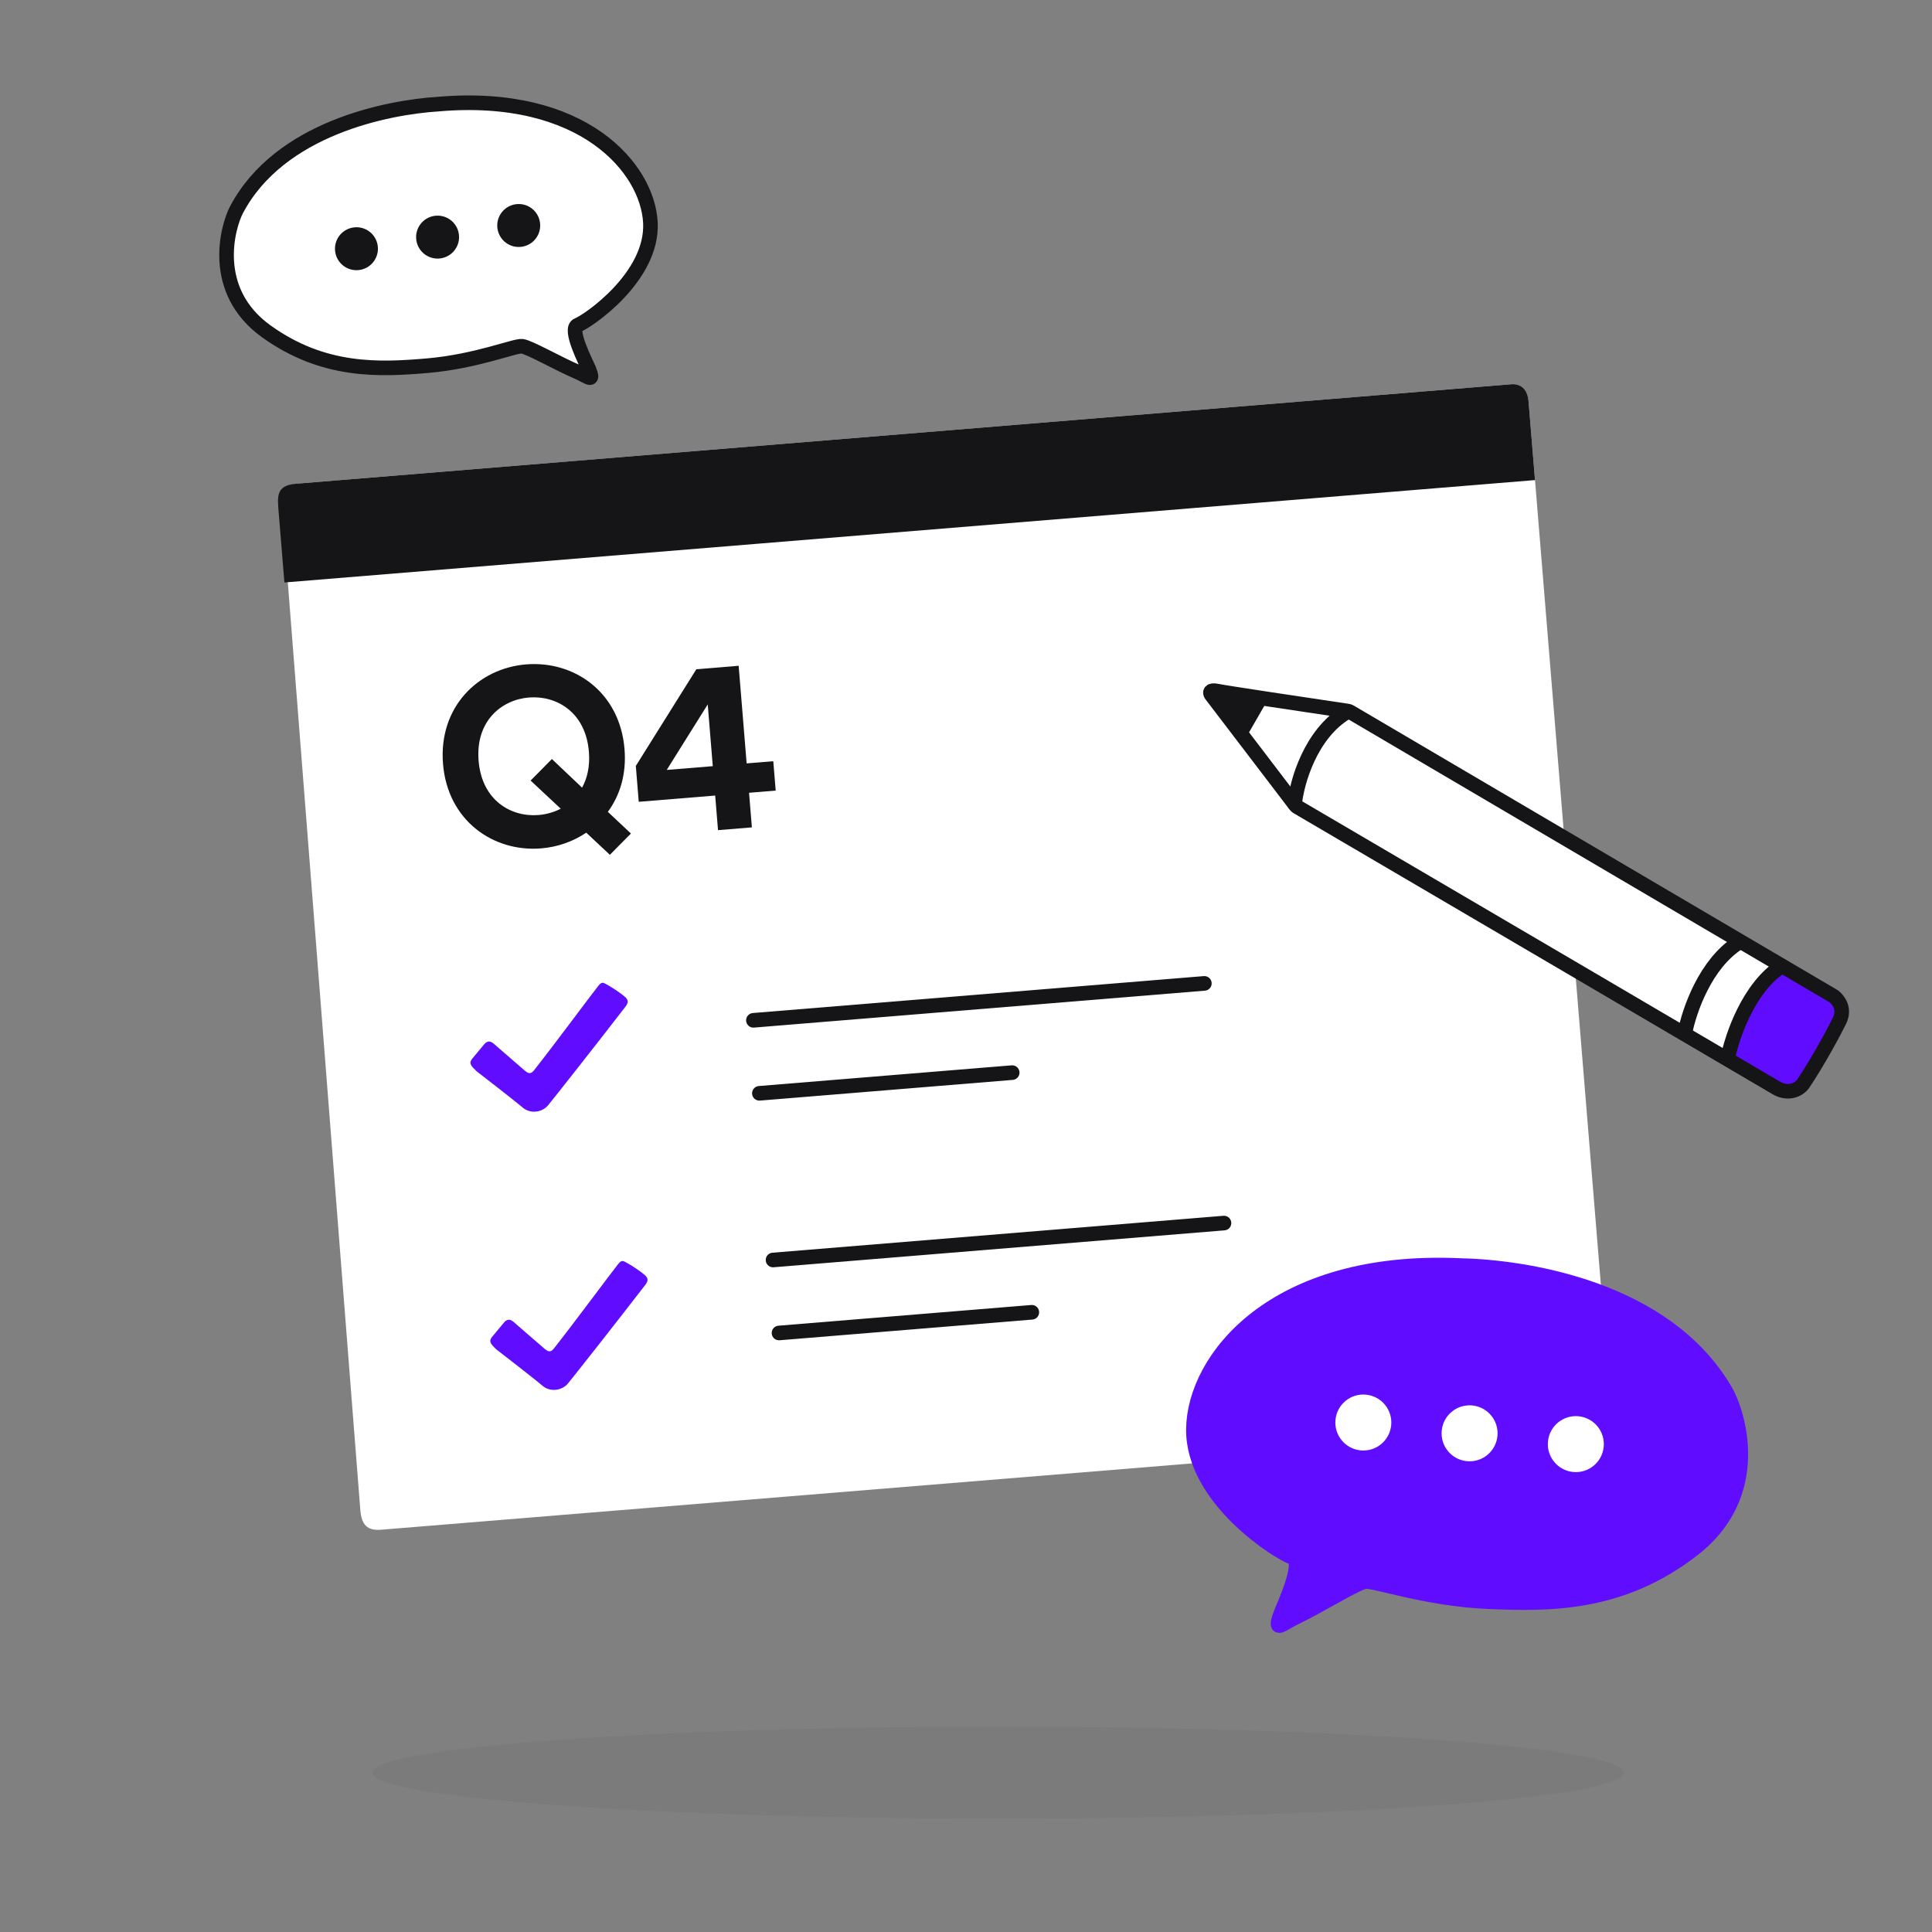 <?xml version="1.0" encoding="UTF-8"?> <svg xmlns="http://www.w3.org/2000/svg" width="172" height="172" viewBox="0 0 172 172" fill="none"><rect x="0" y="0" width="172" height="172" fill="#808080" stroke="none"/><path d="M26.724 43.034L134.539 34.207C135.345 34.141 135.993 34.635 136.094 35.864L136.687 43.104L143.437 125.564C143.495 126.273 143.351 127.236 142.063 127.342C140.774 127.447 69.587 133.268 33.95 136.185C32.7 136.288 32.188 135.766 32.079 134.443C31.979 133.219 28.05 82.811 25.65 52.194C25.454 49.697 25.258 47.508 25.086 45.31C24.975 43.891 25.113 43.166 26.724 43.034Z" fill="white"></path><path d="M134.536 34.208L26.429 43.058C24.814 43.19 24.672 43.874 24.776 45.209C24.938 47.279 25.137 49.505 25.32 51.856L136.657 42.741L136.085 35.761C135.991 34.604 135.343 34.141 134.536 34.208Z" fill="#151417"></path><path d="M46.516 98.591C45.812 97.981 42.431 95.373 42.431 95.373C41.916 94.879 41.704 94.654 42.052 94.237L43.095 92.983C43.563 92.42 43.948 92.913 44.256 93.18L46.722 95.314C47.136 95.673 47.328 95.557 47.575 95.244C49.306 93.059 52.846 88.272 53.264 87.77C53.584 87.386 53.667 87.446 54.117 87.701C54.417 87.871 55.141 88.318 55.635 88.744C56.128 89.171 55.793 89.477 55.445 89.928C53.201 92.837 49.313 97.778 48.791 98.404C48.27 99.031 47.219 99.2 46.516 98.591Z" fill="#600DFF"></path><path d="M48.282 123.359C47.578 122.75 44.198 120.142 44.198 120.142C43.683 119.648 43.471 119.423 43.818 119.005L44.861 117.752C45.329 117.189 45.714 117.682 46.023 117.949L48.488 120.083C48.902 120.441 49.095 120.325 49.342 120.013C51.072 117.827 54.613 113.04 55.03 112.539C55.35 112.155 55.433 112.214 55.883 112.469C56.184 112.639 56.908 113.086 57.401 113.513C57.894 113.94 57.559 114.246 57.211 114.696C54.968 117.606 51.079 122.546 50.558 123.173C50.036 123.8 48.986 123.968 48.282 123.359Z" fill="#600DFF"></path><path d="M21.059 18.666C24.911 11.393 34.542 9.548 39.025 9.268C51.895 8.161 57.656 14.971 57.904 19.817C58.151 24.662 52.304 28.624 51.444 28.936C50.585 29.248 52.214 32.355 52.408 32.831C52.941 34.137 52.393 33.531 51.353 33.087C49.724 32.391 47.11 30.896 46.475 30.825C45.84 30.754 42.378 32.183 38.071 32.554C33.764 32.924 28.817 33.161 23.724 29.511C18.631 25.861 20.275 20.145 21.059 18.666Z" fill="white" stroke="#151417" stroke-width="1.3"></path><path d="M153.613 123.819C148.272 114.659 135.777 112.791 129.992 112.666C113.368 111.919 106.309 120.987 106.246 127.238C106.183 133.488 113.917 138.281 115.04 138.637C116.163 138.993 114.229 143.078 114.004 143.701C113.388 145.41 114.061 144.601 115.376 143.975C117.436 142.994 120.723 140.932 121.537 140.807C122.35 140.682 126.881 142.34 132.445 142.59C138.008 142.84 144.389 142.884 150.753 137.919C157.117 132.953 154.699 125.682 153.613 123.819Z" fill="#600DFF" stroke="#600DFF" stroke-width="1.3"></path><circle cx="121.373" cy="126.643" r="2.492" transform="rotate(5.802 121.373 126.643)" fill="white"></circle><circle cx="130.832" cy="127.604" r="2.492" transform="rotate(5.802 130.832 127.604)" fill="white"></circle><circle cx="140.292" cy="128.566" r="2.492" transform="rotate(5.802 140.292 128.566)" fill="white"></circle><circle cx="31.734" cy="22.143" r="1.912" transform="rotate(-8.142 31.734 22.143)" fill="#151417"></circle><circle cx="38.957" cy="21.109" r="1.912" transform="rotate(-8.142 38.957 21.109)" fill="#151417"></circle><circle cx="46.18" cy="20.076" r="1.912" transform="rotate(-8.142 46.18 20.076)" fill="#151417"></circle><path d="M39.441 68.011C39.855 73.064 43.923 75.878 48.178 75.529C49.642 75.409 51.029 74.916 52.192 74.13L54.295 76.1L56.17 74.206L54.115 72.276C55.2 70.804 55.781 68.904 55.599 66.688C55.184 61.612 51.115 58.799 46.837 59.149C42.582 59.497 39.025 62.935 39.441 68.011ZM42.609 67.729C42.318 64.183 44.663 62.295 47.079 62.097C49.517 61.897 52.138 63.379 52.428 66.925C52.533 68.211 52.286 69.28 51.819 70.121L49.134 67.574L47.238 69.492L49.92 71.995C49.321 72.312 48.623 72.503 47.935 72.559C45.519 72.757 42.899 71.276 42.609 67.729Z" fill="#151417"></path><path d="M56.866 71.382L63.671 70.825L63.923 73.906L66.938 73.659L66.685 70.578L69.057 70.384L68.843 67.768L66.471 67.962L65.76 59.273L61.992 59.582L56.605 68.19L56.866 71.382ZM63.457 68.209L59.356 68.545L63.007 62.712L63.457 68.209Z" fill="#151417"></path><path d="M67.074 90.835L107.22 87.548" stroke="#151417" stroke-width="1.3" stroke-linecap="round"></path><path d="M68.821 112.173L108.967 108.886" stroke="#151417" stroke-width="1.3" stroke-linecap="round"></path><path d="M67.606 97.334L90.112 95.492" stroke="#151417" stroke-width="1.3" stroke-linecap="round"></path><path d="M69.353 118.671L91.859 116.828" stroke="#151417" stroke-width="1.3" stroke-linecap="round"></path><path d="M107.811 61.827L115.342 71.703C115.381 71.754 115.428 71.796 115.484 71.829C129.395 79.986 157.265 96.33 158.117 96.843C158.97 97.357 159.955 97.209 160.511 96.513C161.84 94.535 163.244 91.926 163.748 90.906C164.285 89.821 163.693 89.065 163.292 88.728C163.273 88.712 163.253 88.698 163.231 88.685L120.178 63.368C120.123 63.336 120.064 63.315 120 63.305C116.35 62.764 109.062 61.673 108.377 61.526C107.685 61.378 107.711 61.665 107.811 61.827Z" fill="white"></path><path d="M154.805 90.946L153.855 94.287L159.229 97.297L160.281 96.738L163.078 92.414L163.966 90.096L163.577 88.898L158.574 85.912L156.55 88.062L154.805 90.946Z" fill="#600DFF"></path><path d="M110.433 65.227L112.145 62.253" stroke="#151417" stroke-width="1.3" stroke-linecap="round"></path><path d="M150.01 91.925C150.389 89.968 151.82 85.814 154.756 83.937" stroke="#151417" stroke-width="1.3" stroke-linecap="round"></path><path d="M153.817 94.226C154.196 92.268 155.687 87.884 158.623 86.007" stroke="#151417" stroke-width="1.3" stroke-linecap="round"></path><path d="M115.256 71.574C115.451 69.655 116.654 65.334 119.907 63.394" stroke="#151417" stroke-width="1.3" stroke-linecap="round"></path><path d="M107.811 61.827L115.342 71.703C115.381 71.754 115.428 71.796 115.484 71.829C129.395 79.986 157.265 96.33 158.117 96.843C158.97 97.357 159.955 97.209 160.511 96.513C161.84 94.535 163.244 91.926 163.748 90.906C164.285 89.821 163.693 89.065 163.292 88.728C163.273 88.712 163.253 88.698 163.231 88.685L120.178 63.368C120.123 63.336 120.064 63.315 120 63.305C116.35 62.764 109.062 61.673 108.377 61.526C107.685 61.378 107.711 61.665 107.811 61.827Z" stroke="#151417" stroke-width="1.3" stroke-linecap="round"></path><path d="M110.048 64.655L107.932 61.913C107.857 61.817 107.858 61.682 107.933 61.585C107.994 61.508 108.092 61.47 108.189 61.487L111.488 62.056C111.824 62.114 112.005 62.483 111.845 62.784L110.885 64.585C110.714 64.905 110.27 64.942 110.048 64.655Z" fill="#151417"></path><ellipse opacity="0.05" cx="88.862" cy="157.809" rx="55.691" ry="4.093" fill="#151417"></ellipse></svg> 